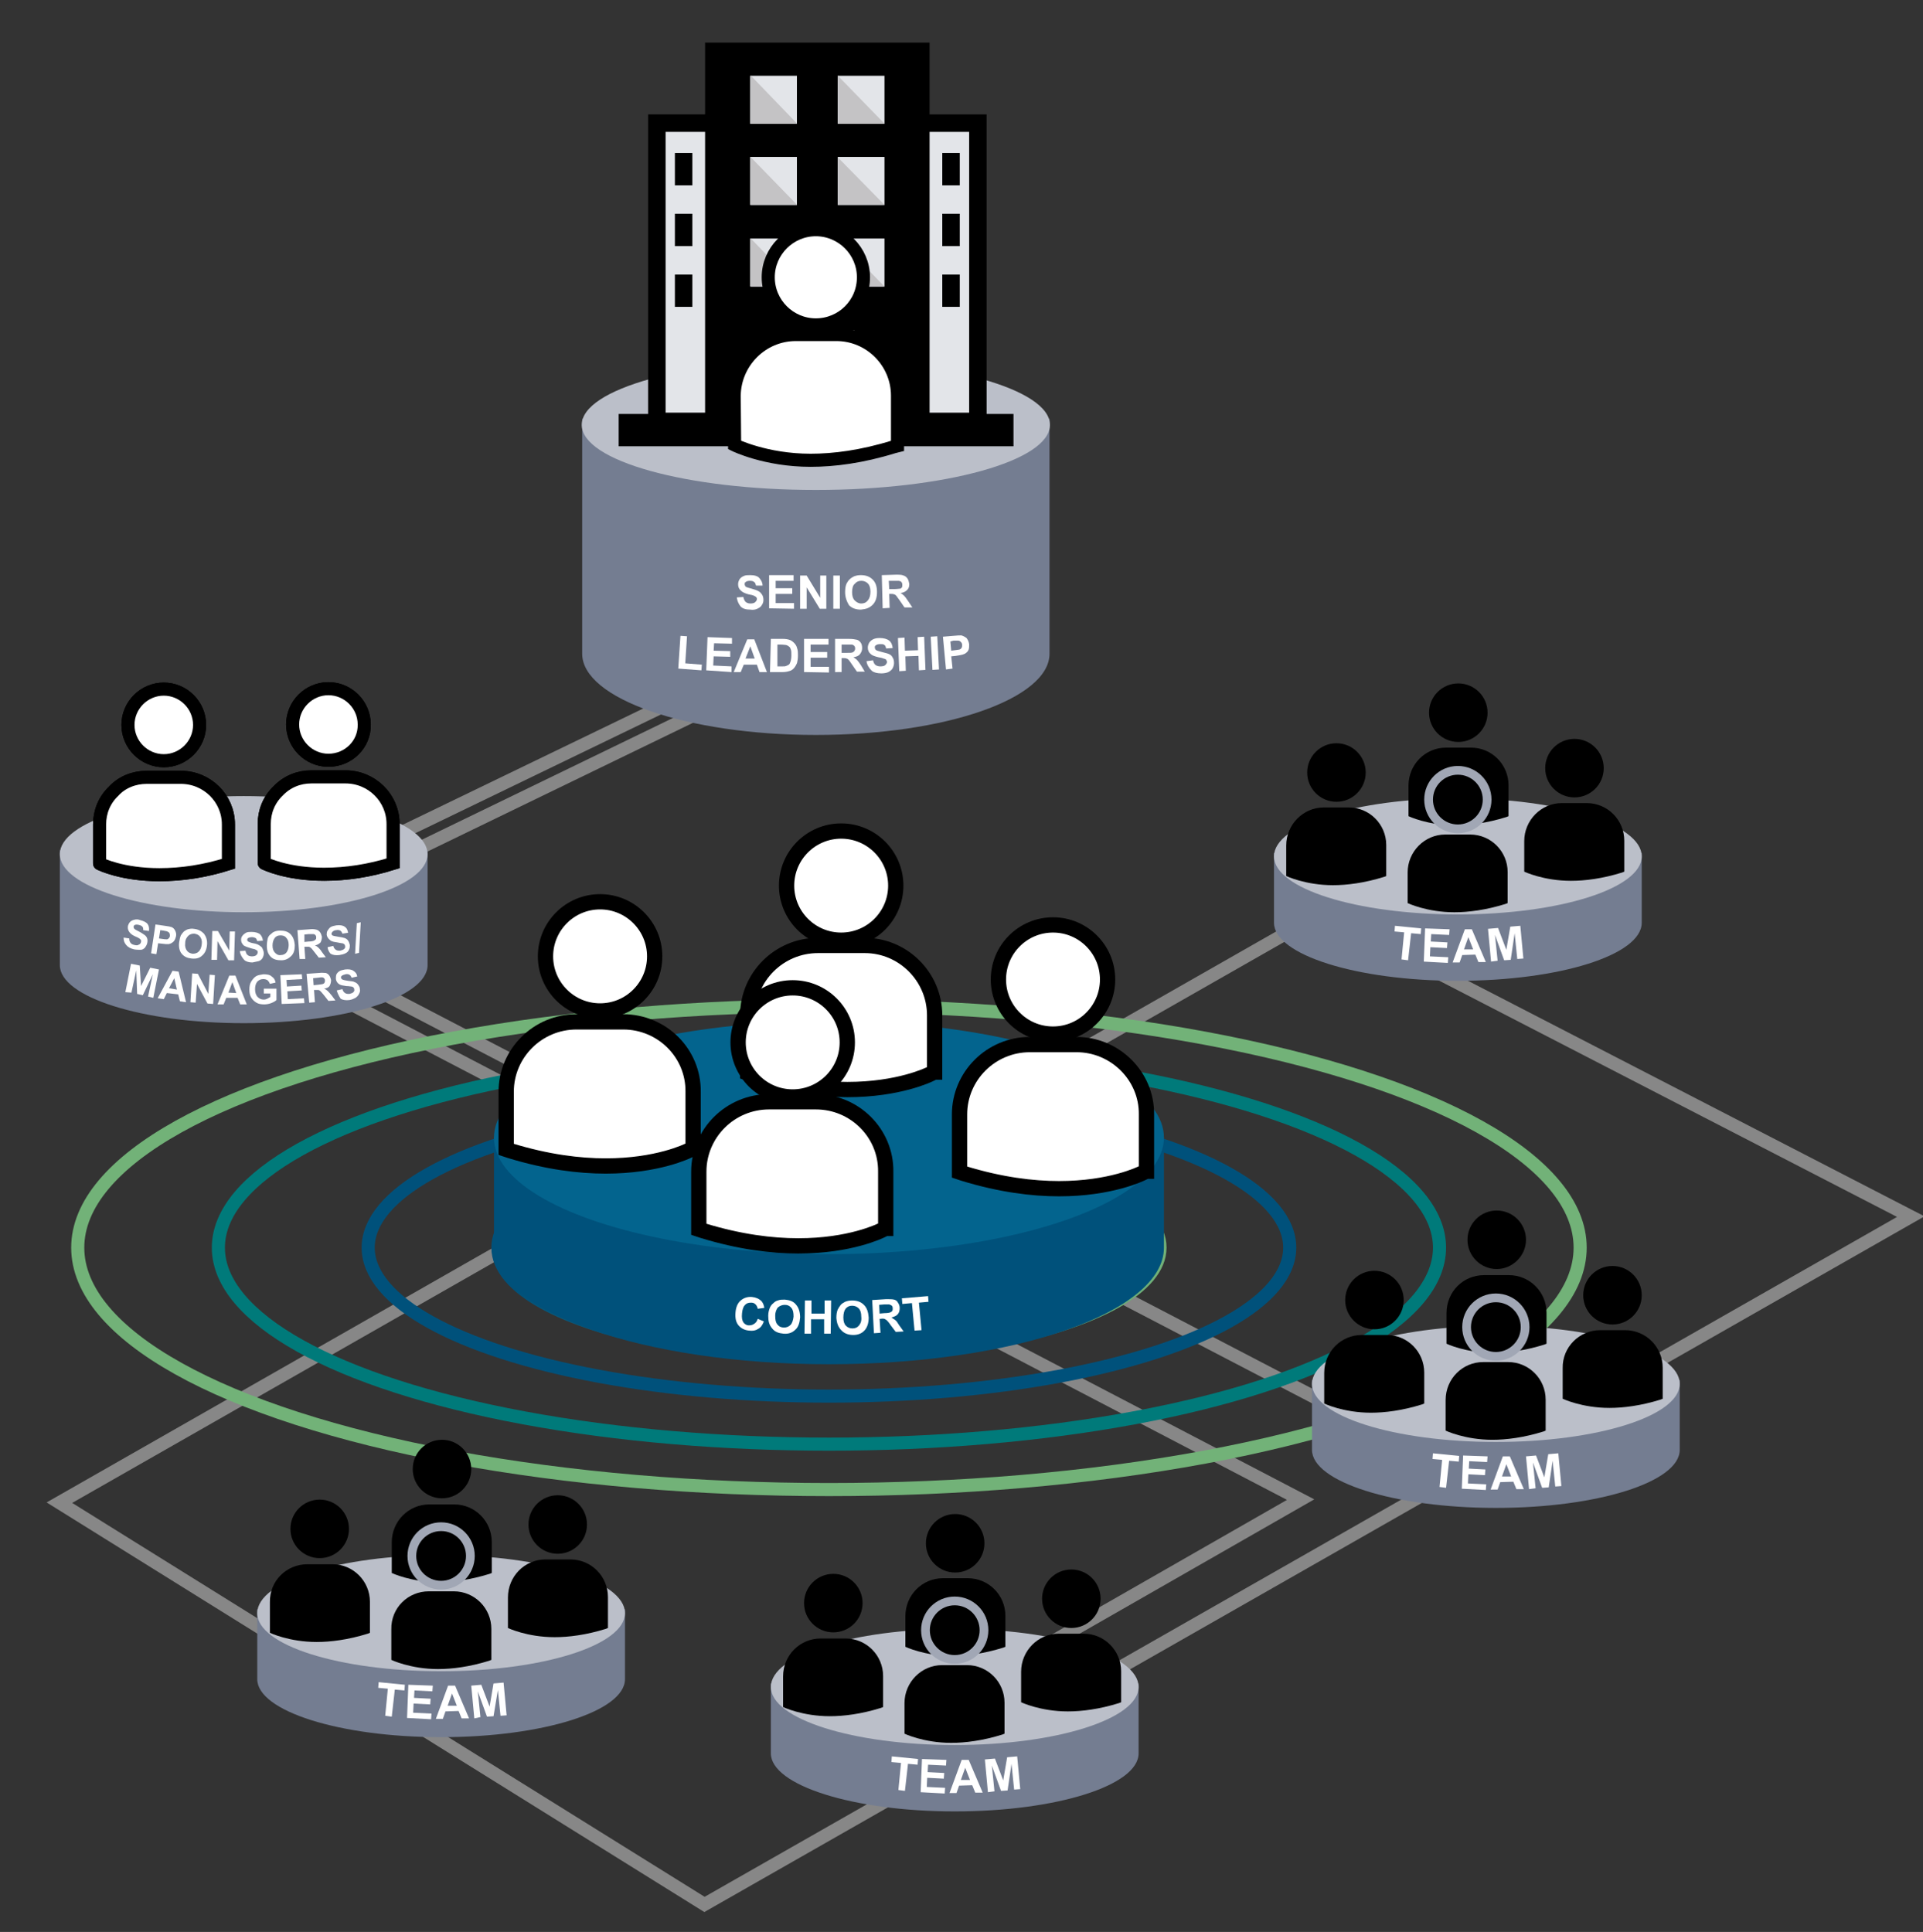 <?xml version="1.0" encoding="utf-8"?>
<!-- Generator: Adobe Illustrator 25.2.1, SVG Export Plug-In . SVG Version: 6.00 Build 0)  -->
<svg version="1.1" id="Layer_1" xmlns="http://www.w3.org/2000/svg" xmlns:xlink="http://www.w3.org/1999/xlink" x="0px" y="0px"
	 viewBox="0 0 440.3 442.4" style="enable-background:new 0 0 440.3 442.4;" xml:space="preserve">
<rect x="0" y="0" width="440.3" height="442.4" fill="#333333" stroke="none"/>
<style type="text/css">
	.st0{fill:none;stroke:#878787;stroke-width:3;stroke-miterlimit:10;}
	.st1{fill:none;stroke:url(#SVGID_1_);stroke-width:4;stroke-miterlimit:10;}
	.st2{fill:none;stroke:#00517B;stroke-width:3;stroke-miterlimit:10;}
	.st3{fill:none;stroke:#007A7A;stroke-width:3;stroke-miterlimit:10;}
	.st4{fill:none;stroke:#72B278;stroke-width:3;stroke-miterlimit:10;}
	.st5{fill:none;stroke:#0A2240;stroke-width:2;stroke-miterlimit:10;}
	.st6{fill:#FFFFFF;stroke:#0A2240;stroke-width:2;stroke-miterlimit:10;}
	.st7{fill:#00517B;}
	.st8{fill:#03648E;}
	.st9{fill:#FFFFFF;stroke:#000000;stroke-width:3.5;stroke-miterlimit:10;}
	.st10{fill:#747D91;}
	.st11{fill:#BBBFC9;}
	.st12{fill:#FFFFFF;}
	.st13{stroke:#A1A7B5;stroke-width:2;stroke-miterlimit:10;}
	.st14{fill:#FFFFFF;stroke:#000000;stroke-width:3;stroke-miterlimit:10;}
	.st15{fill:#E3E5E9;}
	.st16{fill:#C4C3C5;}
</style>
<g>
	<line class="st0" x1="75.8" y1="221.3" x2="173.5" y2="272.2"/>
	<line class="st0" x1="326.4" y1="333.2" x2="186.8" y2="260.5"/>
	<line class="st0" x1="333.8" y1="191.3" x2="209.3" y2="262.3"/>
	<polyline class="st0" points="328.2,222.2 437.5,278.6 161.3,436.1 13.6,344.1 118.4,284.3 	"/>
	<polyline class="st0" points="71.7,225.4 297.8,343.4 233.7,380.1 	"/>
	<line class="st0" x1="90.1" y1="197.1" x2="159.6" y2="163.4"/>
	<line class="st0" x1="87.1" y1="193" x2="156.6" y2="159.4"/>
</g>
<g>
	<linearGradient id="SVGID_1_" gradientUnits="userSpaceOnUse" x1="112.482" y1="285.686" x2="267.123" y2="285.686">
		<stop  offset="3.380193e-02" style="stop-color:#00517A"/>
		<stop  offset="1" style="stop-color:#72B278"/>
	</linearGradient>
	<ellipse class="st1" cx="189.8" cy="285.7" rx="75.3" ry="24.2"/>
	<ellipse class="st2" cx="189.8" cy="285.7" rx="105.5" ry="34"/>
	<ellipse class="st3" cx="189.8" cy="285.7" rx="139.8" ry="45"/>
	<ellipse class="st4" cx="189.8" cy="285.7" rx="172" ry="55.4"/>
</g>
<path class="st5" d="M265.5,280.3"/>
<path class="st5" d="M284.5,293.5"/>
<path class="st5" d="M272.4,292.8"/>
<path class="st6" d="M252.6,386.6"/>
<path class="st6" d="M323.1,342.1"/>
<path class="st5" d="M379.3,295.4"/>
<path class="st7" d="M259.1,260.4c-12.3-9-38.7-15.2-69.3-15.2s-57,6.2-69.3,15.2h-7.4v25.3c0,14.7,34.4,26.7,76.7,26.7
	c42.4,0,76.7-11.9,76.7-26.7v-25.3H259.1z"/>
<ellipse class="st8" cx="189.8" cy="260.5" rx="76.7" ry="26.7"/>
<g>
	<path class="st9" d="M241.1,236.8c6.9,0,12.5-5.6,12.5-12.5c0-6.9-5.6-12.5-12.5-12.5c-6.9,0-12.5,5.6-12.5,12.5
		C228.6,231.2,234.2,236.8,241.1,236.8"/>
	<path class="st9" d="M246.5,239.2h-10.7c-8.9,0-16.1,7.2-16.1,16v13l0,0.2l0.9,0.3c8.5,2.6,15.8,3.5,21.9,3.5
		c11.8,0,18.7-3.4,19.1-3.6l0.8-0.4h0.1v-13C262.6,246.4,255.3,239.2,246.5,239.2"/>
</g>
<g>
	<path class="st9" d="M192.6,215.3c6.9,0,12.5-5.6,12.5-12.5c0-6.9-5.6-12.5-12.5-12.5c-6.9,0-12.5,5.6-12.5,12.5
		S185.7,215.3,192.6,215.3"/>
	<path class="st9" d="M198,216.5h-10.7c-8.9,0-16.1,7.2-16.1,16v13l0,0.2l0.9,0.3c8.5,2.6,15.8,3.5,21.9,3.5
		c11.8,0,18.7-3.4,19.1-3.6l0.8-0.4h0.1v-13C214,223.7,206.8,216.5,198,216.5"/>
</g>
<g>
	<path class="st9" d="M137.4,231.5c6.9,0,12.5-5.6,12.5-12.5c0-6.9-5.6-12.5-12.5-12.5c-6.9,0-12.5,5.6-12.5,12.5
		C124.9,225.9,130.5,231.5,137.4,231.5"/>
	<path class="st9" d="M142.7,234h-10.7c-8.9,0-16.1,7.2-16.1,16v13l0,0.2l0.9,0.3c8.5,2.6,15.8,3.5,21.9,3.5
		c11.8,0,18.7-3.4,19.1-3.6l0.8-0.4h0.1v-13C158.8,241.2,151.6,234,142.7,234"/>
</g>
<path class="st10" d="M138.5,95.9c8.6-6.3,27-10.6,48.3-10.6s39.7,4.3,48.3,10.6h5.2v53.8c0,10.3-23.9,18.6-53.5,18.6
	c-29.5,0-53.5-8.3-53.5-18.6V95.9H138.5z"/>
<ellipse class="st11" cx="186.8" cy="97.3" rx="53.6" ry="14.9"/>
<path class="st5" d="M173.5,430.7"/>
<g>
	<path class="st12" d="M173.5,302l1.4,0.6c-0.3,0.8-0.7,1.4-1.3,1.7c-0.6,0.4-1.2,0.5-2.1,0.4c-1-0.1-1.8-0.5-2.4-1.2
		s-0.8-1.7-0.7-2.9c0.1-1.3,0.5-2.2,1.2-2.8s1.6-0.9,2.6-0.8c0.9,0.1,1.6,0.4,2.2,1c0.3,0.4,0.5,0.8,0.6,1.5l-1.5,0.2
		c-0.1-0.4-0.2-0.7-0.5-1c-0.3-0.3-0.6-0.4-1-0.4c-0.6,0-1,0.1-1.4,0.5c-0.4,0.4-0.6,1-0.7,1.9c-0.1,1,0,1.6,0.3,2.1
		c0.3,0.4,0.7,0.7,1.3,0.7c0.4,0,0.8-0.1,1.1-0.3C173.1,302.9,173.3,302.6,173.5,302z"/>
	<path class="st12" d="M175.9,301.3c0-0.8,0.2-1.4,0.4-1.9c0.2-0.4,0.4-0.7,0.8-1c0.3-0.3,0.6-0.5,1-0.6c0.5-0.2,1-0.2,1.6-0.2
		c1.1,0.1,2,0.4,2.6,1.2c0.6,0.7,0.9,1.7,0.9,2.9c-0.1,1.2-0.4,2.2-1.1,2.8c-0.7,0.7-1.6,1-2.7,0.9c-1.1-0.1-2-0.4-2.6-1.2
		C176.1,303.4,175.9,302.5,175.9,301.3z M177.5,301.3c0,0.9,0.1,1.5,0.5,2c0.4,0.5,0.9,0.7,1.5,0.7s1.1-0.2,1.5-0.6s0.6-1.1,0.7-1.9
		c0-0.9-0.1-1.5-0.5-2s-0.9-0.7-1.5-0.7s-1.1,0.2-1.6,0.6C177.8,299.8,177.5,300.4,177.5,301.3z"/>
	<path class="st12" d="M184.2,305.4l0.1-7.6l1.5,0l0,3l3,0l0-3l1.5,0l-0.1,7.6l-1.5,0l0-3.3l-3,0l0,3.3L184.2,305.4z"/>
	<path class="st12" d="M191.5,301.8c0-0.8,0.1-1.4,0.3-1.9c0.2-0.4,0.4-0.7,0.7-1.1c0.3-0.3,0.6-0.5,1-0.7c0.5-0.2,1-0.3,1.6-0.3
		c1.1,0,2,0.3,2.7,1c0.7,0.7,1,1.6,1.1,2.9c0,1.2-0.3,2.2-0.9,2.9s-1.5,1.1-2.6,1.1c-1.1,0-2-0.3-2.7-1
		C191.9,303.9,191.6,303,191.5,301.8z M193.1,301.7c0,0.9,0.2,1.5,0.6,1.9c0.4,0.4,0.9,0.6,1.5,0.6c0.6,0,1.1-0.2,1.5-0.7
		s0.6-1.1,0.5-2c0-0.9-0.2-1.5-0.6-1.9c-0.4-0.4-0.9-0.6-1.5-0.6c-0.6,0-1.1,0.2-1.5,0.7C193.3,300.1,193.1,300.8,193.1,301.7z"/>
	<path class="st12" d="M200.1,305.3l-0.4-7.6l3.2-0.2c0.8,0,1.4,0,1.8,0.1c0.4,0.1,0.7,0.3,0.9,0.7c0.2,0.3,0.4,0.7,0.4,1.2
		c0,0.6-0.1,1-0.4,1.4c-0.3,0.4-0.8,0.6-1.5,0.8c0.3,0.2,0.6,0.4,0.9,0.6s0.5,0.6,0.9,1.2l1,1.4l-1.8,0.1l-1.2-1.6
		c-0.4-0.6-0.7-0.9-0.9-1.1c-0.2-0.1-0.3-0.2-0.5-0.3c-0.2,0-0.4-0.1-0.8,0l-0.3,0l0.2,3.2L200.1,305.3z M201.4,300.8l1.1-0.1
		c0.7,0,1.2-0.1,1.4-0.2c0.2-0.1,0.3-0.2,0.4-0.3c0.1-0.2,0.1-0.3,0.1-0.6c0-0.3-0.1-0.5-0.2-0.6s-0.3-0.2-0.6-0.3
		c-0.1,0-0.5,0-1.1,0l-1.2,0.1L201.4,300.8z"/>
	<path class="st12" d="M209.4,304.7l-0.6-6.3l-2.2,0.2l-0.1-1.3l6-0.5l0.1,1.3l-2.2,0.2l0.6,6.3L209.4,304.7z"/>
</g>
<g>
	<path class="st12" d="M168.7,136.8l1.5-0.1c0.1,0.5,0.3,0.9,0.5,1.1s0.6,0.4,1.1,0.4c0.5,0,0.9-0.1,1.1-0.3s0.4-0.4,0.4-0.7
		c0-0.2,0-0.3-0.2-0.5c-0.1-0.1-0.3-0.2-0.5-0.3c-0.2-0.1-0.6-0.2-1.2-0.3c-0.8-0.2-1.4-0.5-1.7-0.8c-0.5-0.4-0.7-0.9-0.7-1.5
		c0-0.4,0.1-0.7,0.3-1.1c0.2-0.3,0.5-0.6,1-0.8c0.4-0.2,0.9-0.2,1.5-0.2c0.9,0,1.7,0.2,2.1,0.7s0.7,1,0.7,1.7l-1.5,0
		c-0.1-0.4-0.2-0.7-0.4-0.8c-0.2-0.2-0.5-0.3-1-0.3c-0.4,0-0.8,0.1-1,0.3c-0.2,0.1-0.2,0.3-0.2,0.5c0,0.2,0.1,0.3,0.2,0.5
		c0.2,0.2,0.7,0.3,1.4,0.5c0.7,0.2,1.3,0.4,1.6,0.6c0.4,0.2,0.6,0.5,0.8,0.8c0.2,0.3,0.3,0.7,0.3,1.2c0,0.4-0.1,0.8-0.4,1.2
		c-0.2,0.4-0.6,0.6-1,0.8c-0.4,0.2-1,0.3-1.6,0.2c-1,0-1.7-0.2-2.2-0.7C169.1,138.3,168.8,137.6,168.7,136.8z"/>
	<path class="st12" d="M176.1,139.3l0-7.6l5.6,0l0,1.3l-4.1,0l0,1.7l3.8,0l0,1.3l-3.8,0l0,2.1l4.2,0l0,1.3L176.1,139.3z"/>
	<path class="st12" d="M183.2,139.4l0-7.6l1.5,0l3.1,5.1l0-5.1l1.4,0l0,7.6l-1.5,0l-3-4.9l0,4.9L183.2,139.4z"/>
	<path class="st12" d="M190.8,139.4l0-7.6l1.5,0l0,7.6L190.8,139.4z"/>
	<path class="st12" d="M193.5,135.6c0-0.8,0.1-1.4,0.3-1.9c0.2-0.4,0.4-0.7,0.7-1s0.6-0.5,1-0.7c0.5-0.2,1-0.3,1.6-0.3
		c1.1,0,2,0.3,2.7,1s1,1.6,1,2.9c0,1.2-0.3,2.2-1,2.9c-0.7,0.7-1.5,1-2.7,1.1c-1.1,0-2-0.3-2.7-1
		C193.9,137.8,193.5,136.8,193.5,135.6z M195.1,135.6c0,0.9,0.2,1.5,0.6,1.9c0.4,0.4,0.9,0.7,1.5,0.7c0.6,0,1.1-0.2,1.5-0.7
		s0.6-1.1,0.6-2c0-0.9-0.2-1.5-0.6-1.9s-0.9-0.6-1.5-0.6s-1.1,0.2-1.5,0.7C195.3,134,195.1,134.7,195.1,135.6z"/>
	<path class="st12" d="M202.1,139.3l-0.2-7.6l3.2-0.1c0.8,0,1.4,0,1.8,0.2c0.4,0.1,0.7,0.4,0.9,0.7c0.2,0.3,0.3,0.7,0.4,1.2
		c0,0.6-0.1,1-0.5,1.4s-0.8,0.6-1.5,0.7c0.3,0.2,0.6,0.4,0.8,0.6c0.2,0.2,0.5,0.6,0.9,1.2l1,1.5l-1.8,0l-1.1-1.6
		c-0.4-0.6-0.7-0.9-0.8-1.1c-0.1-0.1-0.3-0.3-0.5-0.3c-0.2-0.1-0.4-0.1-0.8-0.1l-0.3,0l0.1,3.2L202.1,139.3z M203.6,134.9l1.1,0
		c0.7,0,1.2-0.1,1.4-0.1s0.3-0.2,0.4-0.3s0.1-0.3,0.1-0.6c0-0.3-0.1-0.5-0.2-0.6c-0.1-0.2-0.3-0.2-0.6-0.3c-0.1,0-0.5,0-1.1,0
		l-1.2,0L203.6,134.9z"/>
</g>
<g>
	<path class="st12" d="M155.3,153.1l0.5-7.5l1.5,0.1l-0.4,6.2l3.8,0.3l-0.1,1.3L155.3,153.1z"/>
	<path class="st12" d="M161.7,153.5l0.3-7.6l5.6,0.2l0,1.3l-4.1-0.1l-0.1,1.7l3.8,0.1l0,1.3l-3.8-0.1l-0.1,2.1l4.2,0.2l0,1.3
		L161.7,153.5z"/>
	<path class="st12" d="M175.6,153.9l-1.7,0l-0.6-1.7l-3,0l-0.7,1.7l-1.6,0l3.1-7.5l1.6,0L175.6,153.9z M172.8,150.8l-1-2.8l-1.1,2.8
		L172.8,150.8z"/>
	<path class="st12" d="M176.5,146.3l2.8,0c0.6,0,1.1,0.1,1.4,0.2c0.4,0.1,0.8,0.4,1.1,0.7s0.6,0.7,0.7,1.2c0.2,0.5,0.2,1.1,0.2,1.8
		c0,0.6-0.1,1.2-0.2,1.6c-0.2,0.5-0.5,1-0.8,1.3c-0.3,0.3-0.6,0.5-1.1,0.6c-0.3,0.1-0.8,0.2-1.4,0.2l-2.9,0L176.5,146.3z M178,147.6
		l0,5l1.1,0c0.4,0,0.7,0,0.9-0.1c0.2-0.1,0.5-0.2,0.6-0.3c0.2-0.1,0.3-0.4,0.4-0.7c0.1-0.3,0.2-0.8,0.2-1.4c0-0.6,0-1-0.1-1.3
		s-0.2-0.6-0.4-0.7c-0.2-0.2-0.4-0.3-0.7-0.4c-0.2,0-0.6-0.1-1.3-0.1L178,147.6z"/>
	<path class="st12" d="M184.1,153.9l0-7.6l5.6,0l0,1.3l-4.1,0l0,1.7l3.8,0l0,1.3l-3.8,0l0,2.1l4.2,0l0,1.3L184.1,153.9z"/>
	<path class="st12" d="M191.2,153.9l0-7.6l3.2,0c0.8,0,1.4,0.1,1.8,0.2c0.4,0.1,0.7,0.4,0.9,0.7s0.3,0.7,0.3,1.2
		c0,0.6-0.2,1-0.5,1.4c-0.3,0.4-0.8,0.6-1.5,0.7c0.3,0.2,0.6,0.4,0.8,0.6c0.2,0.2,0.5,0.6,0.9,1.2l0.9,1.5l-1.8,0l-1.1-1.6
		c-0.4-0.6-0.7-1-0.8-1.1s-0.3-0.3-0.5-0.3c-0.2-0.1-0.4-0.1-0.8-0.1l-0.3,0l0,3.2L191.2,153.9z M192.7,149.5l1.1,0
		c0.7,0,1.2,0,1.4-0.1c0.2-0.1,0.3-0.2,0.4-0.3c0.1-0.2,0.2-0.3,0.2-0.6c0-0.3-0.1-0.5-0.2-0.6s-0.3-0.3-0.6-0.3c-0.1,0-0.5,0-1.1,0
		l-1.2,0L192.7,149.5z"/>
	<path class="st12" d="M198.4,151.4l1.5-0.2c0.1,0.5,0.3,0.9,0.6,1.1c0.3,0.2,0.6,0.3,1.1,0.3c0.5,0,0.9-0.1,1.1-0.3
		s0.4-0.5,0.4-0.7c0-0.2-0.1-0.3-0.2-0.5s-0.3-0.2-0.6-0.3c-0.2-0.1-0.6-0.2-1.2-0.3c-0.8-0.2-1.4-0.4-1.7-0.7
		c-0.5-0.4-0.7-0.9-0.7-1.5c0-0.4,0.1-0.7,0.3-1.1c0.2-0.3,0.5-0.6,0.9-0.8c0.4-0.2,0.9-0.3,1.5-0.3c0.9,0,1.7,0.2,2.2,0.6
		c0.5,0.4,0.7,1,0.8,1.7l-1.5,0.1c-0.1-0.4-0.2-0.7-0.4-0.8c-0.2-0.2-0.5-0.2-1-0.2c-0.4,0-0.8,0.1-1,0.3c-0.2,0.1-0.2,0.3-0.2,0.5
		c0,0.2,0.1,0.3,0.2,0.5c0.2,0.2,0.7,0.3,1.4,0.5s1.3,0.3,1.7,0.5s0.6,0.4,0.8,0.8c0.2,0.3,0.3,0.7,0.3,1.2c0,0.4-0.1,0.8-0.3,1.2
		c-0.2,0.4-0.6,0.7-1,0.9c-0.4,0.2-1,0.3-1.6,0.3c-1,0-1.7-0.2-2.2-0.6C198.9,152.9,198.5,152.2,198.4,151.4z"/>
	<path class="st12" d="M205.9,153.7l-0.3-7.6l1.5-0.1l0.1,3l3-0.1l-0.1-3l1.5-0.1l0.3,7.6l-1.5,0.1l-0.1-3.3l-3,0.1l0.1,3.3
		L205.9,153.7z"/>
	<path class="st12" d="M213.5,153.4l-0.4-7.6l1.5-0.1l0.4,7.6L213.5,153.4z"/>
	<path class="st12" d="M216.6,153.3l-0.7-7.5l2.4-0.2c0.9-0.1,1.5-0.1,1.8-0.1c0.4,0.1,0.8,0.3,1.2,0.6c0.3,0.4,0.5,0.8,0.6,1.4
		c0,0.5,0,0.9-0.1,1.2s-0.3,0.6-0.6,0.8c-0.2,0.2-0.5,0.3-0.8,0.4c-0.4,0.1-0.9,0.2-1.6,0.3l-1,0.1l0.3,2.8L216.6,153.3z
		 M217.6,146.9l0.2,2.1l0.8-0.1c0.6-0.1,1-0.1,1.2-0.2c0.2-0.1,0.3-0.2,0.4-0.4s0.1-0.4,0.1-0.6c0-0.3-0.1-0.5-0.3-0.7
		c-0.2-0.2-0.4-0.3-0.6-0.3c-0.2,0-0.6,0-1.1,0L217.6,146.9z"/>
</g>
<g>
	<g>
		<path class="st10" d="M317.3,316c7-1.7,15.8-2.6,25.2-2.6c9.5,0,18.2,1,25.2,2.6h16.9v16c0,7.4-18.9,13.3-42.1,13.3
			c-23.3,0-42.1-6-42.1-13.3v-16H317.3z"/>
		<ellipse class="st11" cx="342.5" cy="316.9" rx="42.1" ry="13.3"/>
		<g>
			<path d="M314.7,304.4c-3.7,0-6.7-3-6.7-6.7c0-3.7,3-6.7,6.7-6.7c3.7,0,6.7,3,6.7,6.7S318.4,304.4,314.7,304.4"/>
			<path d="M311.8,305.7h5.7c4.8,0,8.6,3.9,8.6,8.6v7l0,0.1l-0.5,0.2c-4.5,1.4-8.5,1.9-11.7,1.9c-6.3,0-10.7-2.1-10.7-2.1l0-7
				C303.2,309.5,307.1,305.7,311.8,305.7"/>
		</g>
		<g>
			<path d="M369.2,303.3c-3.7,0-6.7-3-6.7-6.7c0-3.7,3-6.7,6.7-6.7s6.7,3,6.7,6.7C375.9,300.3,372.9,303.3,369.2,303.3"/>
			<path d="M366.4,304.6h5.7c4.8,0,8.6,3.9,8.6,8.6v7l0,0.1l-0.5,0.2c-4.5,1.4-8.5,1.9-11.7,1.9c-6.3,0-10.7-2.1-10.7-2.1l0-7
				C357.7,308.5,361.6,304.6,366.4,304.6"/>
		</g>
		<g>
			<path d="M342.7,290.6c-3.7,0-6.7-3-6.7-6.7c0-3.7,3-6.7,6.7-6.7s6.7,3,6.7,6.7S346.3,290.6,342.7,290.6"/>
			<path d="M339.8,292h5.7c4.8,0,8.6,3.9,8.6,8.6v7l0,0.1l-0.5,0.2c-4.5,1.4-8.5,1.9-11.7,1.9c-6.3,0-10.7-2.1-10.7-2.1l0-7
				C331.2,295.8,335,292,339.8,292"/>
		</g>
		<g>
			<path class="st13" d="M342.5,310.6c-3.7,0-6.7-3-6.7-6.7c0-3.7,3-6.7,6.7-6.7c3.7,0,6.7,3,6.7,6.7
				C349.2,307.6,346.2,310.6,342.5,310.6"/>
			<path d="M339.6,311.9h5.7c4.8,0,8.6,3.9,8.6,8.6v7l0,0.1l-0.5,0.2c-4.5,1.4-8.5,1.9-11.7,1.9c-6.3,0-10.7-2.1-10.7-2.1l0-7
				C331,315.7,334.9,311.9,339.6,311.9"/>
		</g>
	</g>
	<g>
		<path class="st12" d="M329.6,340.5l0.6-6.2l-2.2-0.2l0.1-1.3l6,0.6l-0.1,1.3l-2.2-0.2l-0.7,6.2L329.6,340.5z"/>
		<path class="st12" d="M334.7,340.9l0.3-7.6l5.6,0.2l-0.1,1.3l-4.1-0.2l-0.1,1.7l3.8,0.2l-0.1,1.3l-3.8-0.2l-0.1,2.1l4.2,0.2
			l-0.1,1.3L334.7,340.9z"/>
		<path class="st12" d="M348.9,341l-1.7,0l-0.7-1.7l-3,0.1l-0.6,1.7l-1.6,0l2.8-7.6l1.6,0L348.9,341z M346,338.1l-1.1-2.8l-1,2.8
			L346,338.1z"/>
		<path class="st12" d="M350.1,341l-0.7-7.5l2.3-0.2l1.9,5l0.9-5.3l2.3-0.2l0.7,7.5l-1.4,0.1l-0.6-5.9l-0.9,6.1l-1.5,0.1l-2.1-5.8
			l0.6,5.9L350.1,341z"/>
	</g>
</g>
<g>
	<g>
		<path class="st10" d="M308.6,195.3c7-1.7,15.8-2.6,25.2-2.6c9.5,0,18.2,1,25.2,2.6h16.9v16c0,7.4-18.9,13.3-42.1,13.3
			c-23.3,0-42.1-6-42.1-13.3v-16H308.6z"/>
		<ellipse class="st11" cx="333.8" cy="196.1" rx="42.1" ry="13.3"/>
		<g>
			<path d="M306,183.6c-3.7,0-6.7-3-6.7-6.7c0-3.7,3-6.7,6.7-6.7c3.7,0,6.7,3,6.7,6.7S309.7,183.6,306,183.6"/>
			<path d="M303.1,184.9h5.7c4.8,0,8.6,3.9,8.6,8.6v7l0,0.1l-0.5,0.2c-4.5,1.4-8.5,1.9-11.7,1.9c-6.3,0-10.7-2.1-10.7-2.1l0-7
				C294.5,188.8,298.4,184.9,303.1,184.9"/>
		</g>
		<g>
			<path d="M360.5,182.6c-3.7,0-6.7-3-6.7-6.7c0-3.7,3-6.7,6.7-6.7s6.7,3,6.7,6.7C367.2,179.6,364.2,182.6,360.5,182.6"/>
			<path d="M357.6,183.9h5.7c4.8,0,8.6,3.9,8.6,8.6v7l0,0.1l-0.5,0.2c-4.5,1.4-8.5,1.9-11.7,1.9c-6.3,0-10.7-2.1-10.7-2.1l0-7
				C349,187.8,352.9,183.9,357.6,183.9"/>
		</g>
		<g>
			<path d="M333.9,169.9c-3.7,0-6.7-3-6.7-6.7c0-3.7,3-6.7,6.7-6.7c3.7,0,6.7,3,6.7,6.7C340.6,166.9,337.6,169.9,333.9,169.9"/>
			<path d="M331.1,171.2h5.7c4.8,0,8.6,3.9,8.6,8.6v7l0,0.1l-0.5,0.2c-4.5,1.4-8.5,1.9-11.7,1.9c-6.3,0-10.7-2.1-10.7-2.1l0-7
				C322.5,175.1,326.3,171.2,331.1,171.2"/>
		</g>
		<g>
			<path class="st13" d="M333.8,189.8c-3.7,0-6.7-3-6.7-6.7c0-3.7,3-6.7,6.7-6.7s6.7,3,6.7,6.7C340.5,186.8,337.5,189.8,333.8,189.8
				"/>
			<path d="M330.9,191.1h5.7c4.8,0,8.6,3.9,8.6,8.6v7l0,0.1l-0.5,0.2c-4.5,1.4-8.5,1.9-11.7,1.9c-6.3,0-10.7-2.1-10.7-2.1l0-7
				C322.3,195,326.2,191.1,330.9,191.1"/>
		</g>
	</g>
	<g>
		<path class="st12" d="M320.9,219.7l0.6-6.2l-2.2-0.2l0.1-1.3l6,0.6l-0.1,1.3l-2.2-0.2l-0.7,6.2L320.9,219.7z"/>
		<path class="st12" d="M326,220.2l0.3-7.6l5.6,0.2l-0.1,1.3l-4.1-0.2l-0.1,1.7l3.8,0.2l-0.1,1.3l-3.8-0.2l-0.1,2.1l4.2,0.2
			l-0.1,1.3L326,220.2z"/>
		<path class="st12" d="M340.2,220.3l-1.7,0l-0.7-1.7l-3,0.1l-0.6,1.7l-1.6,0l2.8-7.6l1.6,0L340.2,220.3z M337.3,217.4l-1.1-2.8
			l-1,2.8L337.3,217.4z"/>
		<path class="st12" d="M341.4,220.2l-0.7-7.5l2.3-0.2l1.9,5l0.9-5.3l2.3-0.2l0.7,7.5l-1.4,0.1l-0.6-5.9l-0.9,6.1l-1.5,0.1l-2.1-5.8
			l0.6,5.9L341.4,220.2z"/>
	</g>
</g>
<g>
	<path class="st10" d="M30.6,194.7c7-1.7,15.8-2.6,25.2-2.6c9.5,0,18.2,1,25.2,2.6h16.9v26.3c0,7.4-18.9,13.3-42.1,13.3
		c-23.3,0-42.1-6-42.1-13.3v-26.3H30.6z"/>
	<ellipse class="st11" cx="55.8" cy="195.6" rx="42.1" ry="13.3"/>
</g>
<g>
	<path class="st14" d="M75.2,174.1c-4.5,0-8.2-3.7-8.2-8.2c0-4.5,3.7-8.2,8.2-8.2s8.2,3.7,8.2,8.2C83.5,170.4,79.8,174.1,75.2,174.1
		"/>
	<path class="st14" d="M75.2,174.1c-4.5,0-8.2-3.7-8.2-8.2c0-4.5,3.7-8.2,8.2-8.2s8.2,3.7,8.2,8.2C83.5,170.4,79.8,174.1,75.2,174.1
		z"/>
	<path class="st14" d="M71.3,177.9h7.8c6,0,10.9,4.8,10.9,10.8v9c-5.4,1.7-10.7,2.5-15.8,2.5c-8.5,0-13.4-2.4-13.6-2.5
		c0,0-0.1,0-0.1-0.1v-8.9c0-2.9,1.1-5.6,3.2-7.6C65.7,179,68.4,177.9,71.3,177.9"/>
	<path class="st14" d="M71.3,177.9h7.8c6,0,10.9,4.8,10.9,10.8v9c-5.4,1.7-10.7,2.5-15.8,2.5c-8.5,0-13.4-2.4-13.6-2.5
		c0,0-0.1,0-0.1-0.1v-8.9c0-2.9,1.1-5.6,3.2-7.6C65.7,179,68.4,177.9,71.3,177.9z"/>
</g>
<g>
	<path class="st14" d="M37.5,174.2c-4.5,0-8.2-3.7-8.2-8.2c0-4.5,3.7-8.2,8.2-8.2s8.2,3.7,8.2,8.2C45.7,170.5,42,174.2,37.5,174.2"
		/>
	<path class="st14" d="M37.5,174.2c-4.5,0-8.2-3.7-8.2-8.2c0-4.5,3.7-8.2,8.2-8.2s8.2,3.7,8.2,8.2C45.7,170.5,42,174.2,37.5,174.2z"
		/>
	<path class="st14" d="M33.6,178h7.8c6,0,10.9,4.8,10.9,10.8v9c-5.4,1.7-10.7,2.5-15.8,2.5c-8.5,0-13.4-2.4-13.6-2.5
		c0,0-0.1,0-0.1-0.1v-8.9c0-2.9,1.1-5.6,3.2-7.6C27.9,179.1,30.7,178,33.6,178"/>
	<path class="st14" d="M33.6,178h7.8c6,0,10.9,4.8,10.9,10.8v9c-5.4,1.7-10.7,2.5-15.8,2.5c-8.5,0-13.4-2.4-13.6-2.5
		c0,0-0.1,0-0.1-0.1v-8.9c0-2.9,1.1-5.6,3.2-7.6C27.9,179.1,30.7,178,33.6,178z"/>
</g>
<g>
	<path class="st12" d="M28.3,214.7l1.3,0.2c0,0.4,0.1,0.8,0.3,1c0.2,0.3,0.5,0.4,0.9,0.5c0.4,0.1,0.8,0.1,1-0.1
		c0.3-0.1,0.4-0.3,0.5-0.6c0-0.2,0-0.3,0-0.4c-0.1-0.1-0.2-0.3-0.4-0.4c-0.1-0.1-0.5-0.3-1-0.5c-0.7-0.3-1.1-0.7-1.3-1
		c-0.3-0.4-0.4-0.9-0.3-1.4c0.1-0.3,0.2-0.6,0.5-0.9s0.6-0.4,1-0.5s0.8-0.1,1.3,0.1c0.8,0.2,1.4,0.5,1.7,0.9c0.3,0.4,0.4,1,0.3,1.6
		l-1.3-0.2c0-0.3,0-0.6-0.2-0.8s-0.4-0.3-0.8-0.4c-0.4-0.1-0.7-0.1-0.9,0c-0.2,0.1-0.3,0.2-0.3,0.4c0,0.2,0,0.3,0.1,0.4
		c0.1,0.2,0.5,0.4,1.1,0.7c0.6,0.3,1,0.6,1.3,0.8c0.3,0.2,0.5,0.5,0.6,0.8c0.1,0.3,0.1,0.7,0,1.1c-0.1,0.4-0.3,0.7-0.5,1
		c-0.3,0.3-0.6,0.5-1,0.5s-0.9,0-1.5-0.1c-0.8-0.2-1.4-0.5-1.8-1S28.3,215.5,28.3,214.7z"/>
	<path class="st12" d="M34.6,218.3l1-6.6l2.1,0.3c0.8,0.1,1.3,0.2,1.6,0.3c0.4,0.2,0.6,0.4,0.8,0.8c0.2,0.4,0.3,0.8,0.2,1.3
		c-0.1,0.4-0.2,0.7-0.4,1c-0.2,0.3-0.4,0.4-0.7,0.6c-0.2,0.1-0.5,0.2-0.7,0.2c-0.3,0-0.8,0-1.4-0.1l-0.9-0.1l-0.4,2.5L34.6,218.3z
		 M36.7,213l-0.3,1.9l0.7,0.1c0.5,0.1,0.9,0.1,1.1,0.1s0.3-0.1,0.5-0.3c0.1-0.1,0.2-0.3,0.2-0.5c0-0.2,0-0.4-0.1-0.6
		s-0.3-0.3-0.5-0.4c-0.2-0.1-0.5-0.1-0.9-0.2L36.7,213z"/>
	<path class="st12" d="M41,215.9c0.1-0.7,0.2-1.2,0.4-1.7c0.2-0.3,0.4-0.6,0.7-0.9c0.3-0.2,0.6-0.4,0.9-0.5c0.4-0.1,0.9-0.2,1.4-0.1
		c1,0.1,1.7,0.5,2.3,1.1c0.5,0.7,0.8,1.5,0.7,2.6c-0.1,1.1-0.5,1.9-1.1,2.4c-0.6,0.6-1.4,0.8-2.4,0.7c-1-0.1-1.7-0.4-2.3-1.1
		C41.1,217.8,40.9,216.9,41,215.9z M42.4,216c-0.1,0.7,0.1,1.3,0.4,1.7c0.3,0.4,0.7,0.6,1.3,0.7c0.5,0,1-0.1,1.4-0.5
		c0.4-0.4,0.6-0.9,0.7-1.7c0.1-0.8-0.1-1.3-0.4-1.7s-0.7-0.6-1.3-0.7c-0.5,0-1,0.1-1.4,0.5C42.7,214.7,42.4,215.2,42.4,216z"/>
	<path class="st12" d="M48.4,219.8l0.2-6.6l1.3,0l2.6,4.5l0.1-4.4l1.2,0l-0.2,6.6l-1.3,0l-2.5-4.4l-0.1,4.3L48.4,219.8z"/>
	<path class="st12" d="M54.9,217.8l1.3-0.1c0.1,0.4,0.2,0.8,0.5,1c0.2,0.2,0.6,0.3,1,0.3c0.4,0,0.8-0.1,1-0.3
		c0.2-0.2,0.3-0.4,0.3-0.6c0-0.2,0-0.3-0.1-0.4c-0.1-0.1-0.3-0.2-0.5-0.3c-0.2-0.1-0.5-0.1-1.1-0.3c-0.7-0.2-1.2-0.4-1.5-0.6
		c-0.4-0.4-0.6-0.8-0.6-1.3c0-0.3,0.1-0.7,0.3-0.9c0.2-0.3,0.5-0.5,0.8-0.7c0.4-0.2,0.8-0.2,1.3-0.2c0.8,0,1.5,0.2,1.9,0.5
		c0.4,0.4,0.6,0.8,0.7,1.5l-1.3,0.1c-0.1-0.3-0.2-0.6-0.4-0.7s-0.5-0.2-0.8-0.2c-0.4,0-0.7,0.1-0.9,0.2c-0.1,0.1-0.2,0.2-0.2,0.4
		c0,0.2,0.1,0.3,0.2,0.4c0.2,0.1,0.6,0.3,1.2,0.4c0.7,0.1,1.1,0.3,1.4,0.5c0.3,0.2,0.6,0.4,0.7,0.7s0.3,0.6,0.3,1.1
		c0,0.4-0.1,0.7-0.3,1.1c-0.2,0.3-0.5,0.6-0.9,0.7s-0.9,0.2-1.4,0.3c-0.8,0-1.5-0.2-1.9-0.6C55.3,219.1,55,218.5,54.9,217.8z"/>
	<path class="st12" d="M61.1,216.6c0-0.7,0.1-1.2,0.2-1.7c0.1-0.3,0.3-0.7,0.6-0.9s0.5-0.5,0.8-0.6c0.4-0.2,0.9-0.3,1.4-0.3
		c1,0,1.8,0.2,2.4,0.8c0.6,0.6,0.9,1.4,1,2.5c0,1.1-0.2,1.9-0.8,2.5c-0.6,0.6-1.3,1-2.3,1c-1,0-1.8-0.2-2.4-0.8
		C61.4,218.5,61.1,217.7,61.1,216.6z M62.4,216.5c0,0.8,0.2,1.3,0.6,1.7c0.4,0.4,0.8,0.6,1.3,0.5c0.5,0,1-0.2,1.3-0.6
		c0.3-0.4,0.5-1,0.5-1.7c0-0.8-0.2-1.3-0.6-1.7c-0.3-0.4-0.8-0.5-1.3-0.5c-0.6,0-1,0.2-1.3,0.6C62.6,215.2,62.4,215.8,62.4,216.5z"
		/>
	<path class="st12" d="M68.6,219.6l-0.5-6.6l2.8-0.2c0.7-0.1,1.2,0,1.6,0.1c0.3,0.1,0.6,0.3,0.8,0.6c0.2,0.3,0.3,0.6,0.4,1
		c0,0.5-0.1,0.9-0.3,1.3c-0.3,0.3-0.7,0.6-1.3,0.7c0.3,0.1,0.6,0.3,0.8,0.5c0.2,0.2,0.5,0.5,0.8,1l0.9,1.2l-1.6,0.1l-1.1-1.4
		c-0.4-0.5-0.6-0.8-0.8-0.9c-0.1-0.1-0.3-0.2-0.4-0.2c-0.1,0-0.4,0-0.7,0l-0.3,0l0.2,2.8L68.6,219.6z M69.7,215.7l1-0.1
		c0.6,0,1-0.1,1.2-0.2s0.3-0.2,0.4-0.3c0.1-0.1,0.1-0.3,0.1-0.5c0-0.2-0.1-0.4-0.2-0.5s-0.3-0.2-0.5-0.2c-0.1,0-0.4,0-1,0l-1,0.1
		L69.7,215.7z"/>
	<path class="st12" d="M75,216.9l1.3-0.3c0.1,0.4,0.3,0.7,0.6,0.9c0.3,0.2,0.6,0.2,1,0.2c0.4-0.1,0.7-0.2,0.9-0.4
		c0.2-0.2,0.3-0.4,0.2-0.7c0-0.2-0.1-0.3-0.2-0.4s-0.3-0.2-0.5-0.2c-0.2,0-0.5-0.1-1.1-0.2c-0.7-0.1-1.3-0.2-1.6-0.5
		c-0.4-0.3-0.7-0.7-0.8-1.2c0-0.3,0-0.7,0.2-1c0.2-0.3,0.4-0.6,0.7-0.8c0.3-0.2,0.8-0.3,1.3-0.4c0.8-0.1,1.5,0,1.9,0.3
		c0.5,0.3,0.7,0.8,0.8,1.4l-1.3,0.2c-0.1-0.3-0.3-0.6-0.5-0.7c-0.2-0.1-0.5-0.2-0.9-0.1c-0.4,0-0.7,0.2-0.9,0.4
		c-0.1,0.1-0.2,0.3-0.2,0.4c0,0.2,0.1,0.3,0.2,0.4c0.2,0.1,0.6,0.2,1.3,0.3c0.7,0.1,1.2,0.2,1.5,0.3c0.3,0.1,0.6,0.3,0.8,0.6
		c0.2,0.3,0.3,0.6,0.4,1c0,0.4,0,0.7-0.2,1.1c-0.2,0.4-0.4,0.6-0.8,0.8c-0.4,0.2-0.8,0.3-1.4,0.4c-0.8,0.1-1.5,0-2-0.3
		C75.5,218.2,75.1,217.7,75,216.9z"/>
	<path class="st12" d="M81.3,218.4l0.4-7l0.9-0.2l-0.4,7L81.3,218.4z"/>
</g>
<g>
	<path class="st12" d="M28.7,227.2l1.3-6.5l2,0.4l0.3,4.7l2.1-4.2l2,0.4l-1.3,6.5l-1.2-0.3l1.1-5.1l-2.3,4.8l-1.3-0.3l-0.2-5.4
		l-1.1,5.1L28.7,227.2z"/>
	<path class="st12" d="M42.6,229.5l-1.4-0.2l-0.4-1.6l-2.6-0.3l-0.7,1.4l-1.4-0.2l3.4-6.3l1.4,0.2L42.6,229.5z M40.5,226.6l-0.6-2.6
		l-1.2,2.3L40.5,226.6z"/>
	<path class="st12" d="M43.6,229.5l0.4-6.6l1.3,0.1l2.4,4.6l0.3-4.4l1.2,0.1l-0.4,6.6l-1.3-0.1l-2.4-4.5l-0.3,4.3L43.6,229.5z"/>
	<path class="st12" d="M56.5,230l-1.5,0l-0.6-1.5l-2.6,0l-0.6,1.5l-1.4,0l2.7-6.6l1.4,0L56.5,230z M54.1,227.4l-0.9-2.5l-0.9,2.4
		L54.1,227.4z"/>
	<path class="st12" d="M60.4,227.5l0-1.1l2.9,0l0,2.6c-0.3,0.3-0.7,0.5-1.2,0.7c-0.5,0.2-1.1,0.3-1.6,0.3c-0.7,0-1.3-0.1-1.8-0.4
		c-0.5-0.3-0.9-0.7-1.2-1.2s-0.4-1.1-0.4-1.8c0-0.7,0.1-1.3,0.4-1.8c0.3-0.5,0.7-1,1.2-1.3c0.4-0.2,0.9-0.3,1.6-0.4
		c0.8,0,1.5,0.1,1.9,0.5c0.5,0.3,0.8,0.8,0.9,1.4l-1.3,0.3c-0.1-0.3-0.3-0.6-0.5-0.8c-0.3-0.2-0.6-0.3-1-0.3c-0.6,0-1,0.2-1.4,0.6
		c-0.3,0.4-0.5,0.9-0.5,1.7c0,0.8,0.2,1.4,0.6,1.8c0.4,0.4,0.8,0.6,1.4,0.6c0.3,0,0.6-0.1,0.8-0.2s0.5-0.3,0.7-0.4l0-0.8L60.4,227.5
		z"/>
	<path class="st12" d="M64.5,229.9l-0.3-6.6l4.9-0.2l0.1,1.1l-3.6,0.2l0.1,1.5l3.3-0.2l0.1,1.1l-3.3,0.2l0.1,1.8l3.7-0.2l0.1,1.1
		L64.5,229.9z"/>
	<path class="st12" d="M70.8,229.6l-0.6-6.6l2.8-0.2c0.7-0.1,1.2,0,1.6,0c0.3,0.1,0.6,0.3,0.8,0.6s0.3,0.6,0.4,1
		c0,0.5-0.1,0.9-0.3,1.3s-0.7,0.6-1.3,0.7c0.3,0.1,0.6,0.3,0.8,0.5c0.2,0.2,0.5,0.5,0.9,1l0.9,1.2l-1.6,0.1l-1.1-1.4
		c-0.4-0.5-0.7-0.8-0.8-0.9c-0.1-0.1-0.3-0.2-0.4-0.2s-0.4,0-0.7,0l-0.3,0l0.2,2.8L70.8,229.6z M71.8,225.6l1-0.1
		c0.6-0.1,1-0.1,1.2-0.2s0.3-0.2,0.3-0.3c0.1-0.1,0.1-0.3,0.1-0.5c0-0.2-0.1-0.4-0.2-0.5c-0.1-0.1-0.3-0.2-0.5-0.2
		c-0.1,0-0.4,0-1,0.1l-1,0.1L71.8,225.6z"/>
	<path class="st12" d="M77.1,226.8l1.3-0.3c0.1,0.4,0.3,0.7,0.6,0.9c0.3,0.2,0.6,0.2,1,0.2c0.4-0.1,0.7-0.2,0.9-0.4
		c0.2-0.2,0.3-0.4,0.2-0.7c0-0.2-0.1-0.3-0.2-0.4c-0.1-0.1-0.3-0.2-0.5-0.2c-0.2,0-0.5-0.1-1.1-0.1c-0.7-0.1-1.3-0.2-1.6-0.4
		c-0.5-0.3-0.7-0.7-0.8-1.2c0-0.3,0-0.7,0.1-1c0.1-0.3,0.4-0.6,0.7-0.8s0.8-0.3,1.3-0.4c0.8-0.1,1.5,0,1.9,0.3
		c0.5,0.3,0.8,0.7,0.9,1.3l-1.3,0.3c-0.1-0.3-0.3-0.6-0.5-0.7c-0.2-0.1-0.5-0.2-0.9-0.1c-0.4,0.1-0.7,0.2-0.9,0.4
		c-0.1,0.1-0.2,0.3-0.1,0.4c0,0.2,0.1,0.3,0.3,0.4c0.2,0.1,0.6,0.2,1.3,0.3s1.2,0.1,1.5,0.3c0.3,0.1,0.6,0.3,0.8,0.6s0.4,0.6,0.4,1
		c0.1,0.4,0,0.7-0.2,1.1c-0.2,0.4-0.4,0.6-0.8,0.9c-0.4,0.2-0.8,0.4-1.4,0.5c-0.8,0.1-1.5,0-2-0.3C77.6,228.1,77.3,227.5,77.1,226.8
		z"/>
</g>
<g>
	<path class="st9" d="M181.5,251.2c6.9,0,12.5-5.6,12.5-12.5c0-6.9-5.6-12.5-12.5-12.5c-6.9,0-12.5,5.6-12.5,12.5
		C169,245.6,174.6,251.2,181.5,251.2"/>
	<path class="st9" d="M186.8,252.3h-10.7c-8.9,0-16.1,7.2-16.1,16v13l0,0.2l0.9,0.3c8.5,2.6,15.8,3.5,21.9,3.5
		c11.8,0,18.7-3.4,19.1-3.6l0.8-0.4h0.1v-13C202.9,259.5,195.7,252.3,186.8,252.3"/>
</g>
<g>
	<g>
		<path class="st10" d="M193.4,385.5c7-1.7,15.8-2.6,25.2-2.6c9.5,0,18.2,1,25.2,2.6h16.9v16c0,7.4-18.9,13.3-42.1,13.3
			c-23.3,0-42.1-6-42.1-13.3v-16H193.4z"/>
		<ellipse class="st11" cx="218.6" cy="386.3" rx="42.1" ry="13.3"/>
		<g>
			<path d="M190.8,373.8c-3.7,0-6.7-3-6.7-6.7c0-3.7,3-6.7,6.7-6.7s6.7,3,6.7,6.7C197.5,370.8,194.5,373.8,190.8,373.8"/>
			<path d="M187.9,375.2h5.7c4.8,0,8.6,3.9,8.6,8.6v7l0,0.1l-0.5,0.2c-4.5,1.4-8.5,1.9-11.7,1.9c-6.3,0-10.7-2.1-10.7-2.1l0-7
				C179.3,379,183.2,375.2,187.9,375.2"/>
		</g>
		<g>
			<path d="M245.3,372.8c-3.7,0-6.7-3-6.7-6.7c0-3.7,3-6.7,6.7-6.7c3.7,0,6.7,3,6.7,6.7S249,372.8,245.3,372.8"/>
			<path d="M242.4,374.1h5.7c4.8,0,8.6,3.9,8.6,8.6v7l0,0.1l-0.5,0.2c-4.5,1.4-8.5,1.9-11.7,1.9c-6.3,0-10.7-2.1-10.7-2.1l0-7
				C233.8,378,237.7,374.1,242.4,374.1"/>
		</g>
		<g>
			<path d="M218.7,360.1c-3.7,0-6.7-3-6.7-6.7c0-3.7,3-6.7,6.7-6.7c3.7,0,6.7,3,6.7,6.7C225.4,357.1,222.4,360.1,218.7,360.1"/>
			<path d="M215.9,361.4h5.7c4.8,0,8.6,3.9,8.6,8.6v7l0,0.1l-0.5,0.2c-4.5,1.4-8.5,1.9-11.7,1.9c-6.3,0-10.7-2.1-10.7-2.1l0-7
				C207.3,365.3,211.1,361.4,215.9,361.4"/>
		</g>
		<g>
			<path class="st13" d="M218.6,380c-3.7,0-6.7-3-6.7-6.7c0-3.7,3-6.7,6.7-6.7c3.7,0,6.7,3,6.7,6.7C225.3,377,222.3,380,218.6,380"
				/>
			<path d="M215.7,381.3h5.7c4.8,0,8.6,3.9,8.6,8.6v7l0,0.1l-0.5,0.2c-4.5,1.4-8.5,1.9-11.7,1.9c-6.3,0-10.7-2.1-10.7-2.1l0-7
				C207.1,385.2,211,381.3,215.7,381.3"/>
		</g>
	</g>
	<g>
		<path class="st12" d="M205.7,409.9l0.6-6.2l-2.2-0.2l0.1-1.3l6,0.6l-0.1,1.3l-2.2-0.2l-0.7,6.2L205.7,409.9z"/>
		<path class="st12" d="M210.8,410.4l0.3-7.6l5.6,0.2l-0.1,1.3l-4.1-0.2l-0.1,1.7l3.8,0.2l-0.1,1.3l-3.8-0.2l-0.1,2.1l4.2,0.2
			l-0.1,1.3L210.8,410.4z"/>
		<path class="st12" d="M225,410.5l-1.7,0l-0.7-1.7l-3,0.1l-0.6,1.7l-1.6,0l2.8-7.6l1.6,0L225,410.5z M222.1,407.6l-1.1-2.8l-1,2.8
			L222.1,407.6z"/>
		<path class="st12" d="M226.2,410.4l-0.7-7.5l2.3-0.2l1.9,5l0.9-5.3l2.3-0.2l0.7,7.5l-1.4,0.1l-0.6-5.9l-0.9,6.1l-1.5,0.1l-2.1-5.8
			l0.6,5.9L226.2,410.4z"/>
	</g>
</g>
<g>
	<g>
		<path class="st10" d="M75.8,368.5c7-1.7,15.8-2.6,25.2-2.6c9.5,0,18.2,1,25.2,2.6h16.9v16c0,7.4-18.9,13.3-42.1,13.3
			c-23.3,0-42.1-6-42.1-13.3v-16H75.8z"/>
		<ellipse class="st11" cx="101" cy="369.4" rx="42.1" ry="13.3"/>
		<g>
			<path d="M73.2,356.8c-3.7,0-6.7-3-6.7-6.7c0-3.7,3-6.7,6.7-6.7s6.7,3,6.7,6.7C79.9,353.8,76.9,356.8,73.2,356.8"/>
			<path d="M70.4,358.2h5.7c4.8,0,8.6,3.9,8.6,8.6v7l0,0.1l-0.5,0.2c-4.5,1.4-8.5,1.9-11.7,1.9c-6.3,0-10.7-2.1-10.7-2.1l0-7
				C61.7,362,65.6,358.2,70.4,358.2"/>
		</g>
		<g>
			<path d="M127.7,355.8c-3.7,0-6.7-3-6.7-6.7c0-3.7,3-6.7,6.7-6.7c3.7,0,6.7,3,6.7,6.7C134.4,352.8,131.4,355.8,127.7,355.8"/>
			<path d="M124.9,357.1h5.7c4.8,0,8.6,3.9,8.6,8.6v7l0,0.1l-0.5,0.2c-4.5,1.4-8.5,1.9-11.7,1.9c-6.3,0-10.7-2.1-10.7-2.1l0-7
				C116.3,361,120.1,357.1,124.9,357.1"/>
		</g>
		<g>
			<path d="M101.2,343.1c-3.7,0-6.7-3-6.7-6.7c0-3.7,3-6.7,6.7-6.7s6.7,3,6.7,6.7C107.9,340.1,104.9,343.1,101.2,343.1"/>
			<path d="M98.3,344.5h5.7c4.8,0,8.6,3.9,8.6,8.6v7l0,0.1l-0.5,0.2c-4.5,1.4-8.5,1.9-11.7,1.9c-6.3,0-10.7-2.1-10.7-2.1l0-7
				C89.7,348.3,93.6,344.5,98.3,344.5"/>
		</g>
		<g>
			<path class="st13" d="M101,363c-3.7,0-6.7-3-6.7-6.7c0-3.7,3-6.7,6.7-6.7s6.7,3,6.7,6.7C107.7,360,104.7,363,101,363"/>
			<path d="M98.2,364.4h5.7c4.8,0,8.6,3.9,8.6,8.6v7l0,0.1l-0.5,0.2c-4.5,1.4-8.5,1.9-11.7,1.9c-6.3,0-10.7-2.1-10.7-2.1l0-7
				C89.5,368.2,93.4,364.4,98.2,364.4"/>
		</g>
	</g>
	<g>
		<path class="st12" d="M88.2,392.9l0.6-6.2l-2.2-0.2l0.1-1.3l6,0.6l-0.1,1.3l-2.2-0.2l-0.7,6.2L88.2,392.9z"/>
		<path class="st12" d="M93.2,393.4l0.3-7.6l5.6,0.2l-0.1,1.3l-4.1-0.2l-0.1,1.7l3.8,0.2l-0.1,1.3l-3.8-0.2l-0.1,2.1l4.2,0.2
			l-0.1,1.3L93.2,393.4z"/>
		<path class="st12" d="M107.4,393.5l-1.7,0l-0.7-1.7l-3,0.1l-0.6,1.7l-1.6,0l2.8-7.6l1.6,0L107.4,393.5z M104.6,390.6l-1.1-2.8
			l-1,2.8L104.6,390.6z"/>
		<path class="st12" d="M108.6,393.5l-0.7-7.5l2.3-0.2l1.9,5l0.9-5.3l2.3-0.2l0.7,7.5l-1.4,0.1l-0.6-5.9L113,393l-1.5,0.1l-2.1-5.8
			l0.6,5.9L108.6,393.5z"/>
	</g>
</g>
<g>
	<g>
		<g>
			<g>
				<rect x="150.5" y="28.2" class="st15" width="14.6" height="68.3"/>
				<g>
					<path d="M163,30.2v64.3h-10.6V30.2H163 M167,26.2h-18.6v72.3H167V26.2L167,26.2z"/>
				</g>
			</g>
			<g>
				<rect x="209.3" y="28.2" class="st15" width="14.6" height="68.3"/>
				<path d="M221.9,30.2v64.3h-10.6V30.2H221.9 M225.9,26.2h-18.6v72.3h18.6V26.2L225.9,26.2z"/>
			</g>
		</g>
		<rect x="161.5" y="9.8" transform="matrix(-1 -4.475765e-11 4.475765e-11 -1 374.34 105.354)" width="51.4" height="85.8"/>
		<g>
			
				<rect x="191.8" y="36" transform="matrix(-1 -4.471236e-11 4.471236e-11 -1 394.314 82.934)" class="st15" width="10.7" height="11"/>
			
				<rect x="171.9" y="36" transform="matrix(-1 -4.471236e-11 4.471236e-11 -1 354.365 82.934)" class="st15" width="10.7" height="11"/>
		</g>
		<g>
			<g>
				
					<rect x="191.8" y="17.3" transform="matrix(-1 -4.479762e-11 4.479762e-11 -1 394.314 45.649)" class="st15" width="10.7" height="11"/>
				
					<rect x="171.9" y="17.3" transform="matrix(-1 -4.488289e-11 4.488289e-11 -1 354.365 45.649)" class="st15" width="10.7" height="11"/>
			</g>
			<g>
				
					<rect x="191.8" y="54.6" transform="matrix(-1 -4.462709e-11 4.462709e-11 -1 394.314 120.219)" class="st15" width="10.7" height="11"/>
				
					<rect x="171.9" y="54.6" transform="matrix(-1 -4.479762e-11 4.479762e-11 -1 354.365 120.219)" class="st15" width="10.7" height="11"/>
			</g>
		</g>
		
			<rect x="178.7" y="75.7" transform="matrix(-1 -4.518353e-11 4.518353e-11 -1 374.34 171.268)" class="st15" width="17" height="19.9"/>
		<polygon class="st16" points="191.8,17.3 202.5,28.3 191.8,28.3 		"/>
		<polygon class="st16" points="191.8,36 202.5,46.9 191.8,46.9 		"/>
		<polygon class="st16" points="191.8,54.6 202.5,65.6 191.8,65.6 		"/>
		<polygon class="st16" points="171.9,17.3 182.5,28.3 171.9,28.3 		"/>
		<polygon class="st16" points="171.9,36 182.5,46.9 171.9,46.9 		"/>
		<polygon class="st16" points="178.7,75.7 195.7,95.6 178.7,95.6 		"/>
		<polygon class="st16" points="171.9,54.6 182.5,65.6 171.9,65.6 		"/>
		<rect x="141.6" y="94.8" transform="matrix(-1 -4.489798e-11 4.489798e-11 -1 373.654 196.993)" width="90.4" height="7.4"/>
		<g>
			<rect x="215.8" y="49" transform="matrix(-1 -4.387880e-11 4.387880e-11 -1 435.551 105.354)" width="4" height="7.4"/>
			<g>
				<rect x="215.8" y="35.1" transform="matrix(-1 -4.318957e-11 4.318957e-11 -1 435.551 77.541)" width="4" height="7.4"/>
				<rect x="215.8" y="62.9" transform="matrix(-1 -4.318957e-11 4.318957e-11 -1 435.551 133.167)" width="4" height="7.4"/>
			</g>
		</g>
		<g>
			<rect x="154.6" y="49" transform="matrix(-1 -4.663526e-11 4.663526e-11 -1 313.128 105.354)" width="4" height="7.4"/>
			<g>
				<rect x="154.6" y="35.1" transform="matrix(-1 -4.364876e-11 4.364876e-11 -1 313.128 77.541)" width="4" height="7.4"/>
				<rect x="154.6" y="62.9" transform="matrix(-1 -4.663526e-11 4.663526e-11 -1 313.128 133.167)" width="4" height="7.4"/>
			</g>
		</g>
	</g>
	<g>
		<path class="st14" d="M186.8,74.4c-6,0-10.9-4.9-10.9-10.9c0-6,4.9-10.9,10.9-10.9c6,0,10.9,4.9,10.9,10.9
			C197.7,69.6,192.8,74.4,186.8,74.4"/>
		<path class="st14" d="M182.2,76.6h9.3c7.7,0,14,6.3,14,14v11.3l0,0.2l-0.8,0.2c-7.4,2.3-13.8,3.1-19.1,3.1
			c-10.3,0-17.4-3.5-17.4-3.5l-0.1-11.3C168.2,82.9,174.5,76.6,182.2,76.6"/>
	</g>
</g>
</svg>

